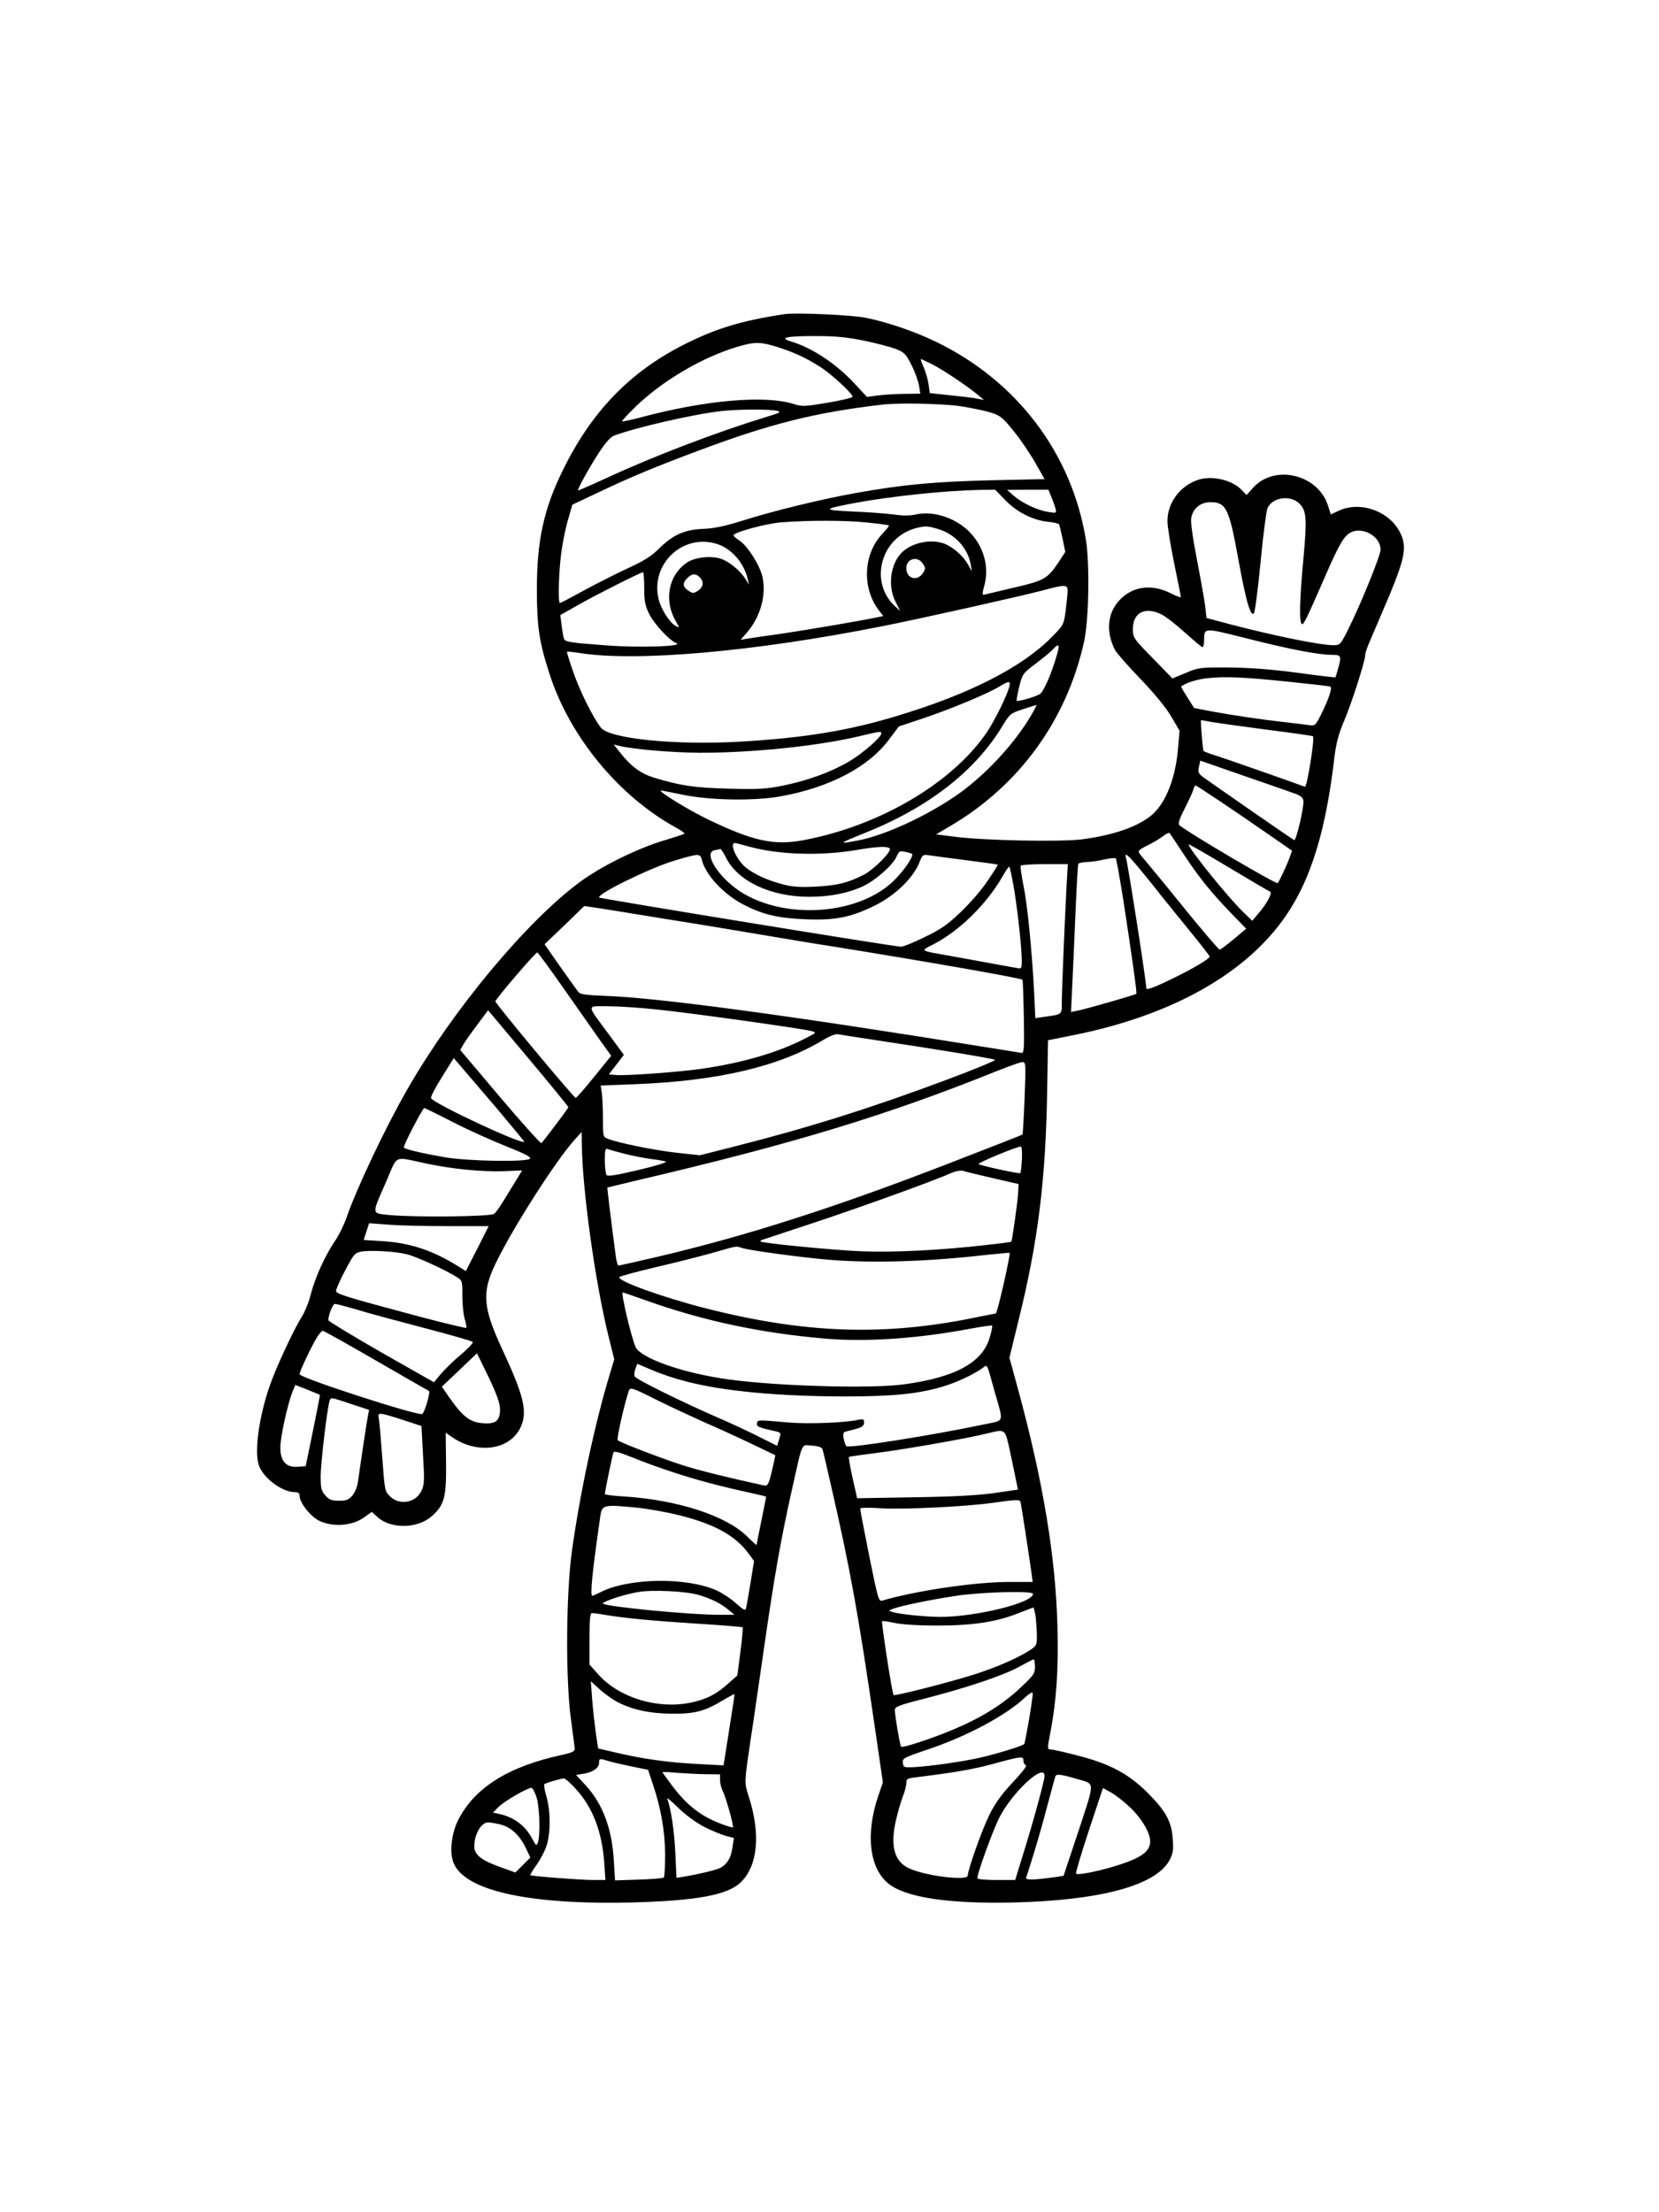 <?xml version="1.0" standalone="no"?>
<!DOCTYPE svg PUBLIC "-//W3C//DTD SVG 20010904//EN"
 "http://www.w3.org/TR/2001/REC-SVG-20010904/DTD/svg10.dtd">
<svg version="1.0" xmlns="http://www.w3.org/2000/svg"
 width="864pt" height="1152pt" viewBox="0 0 864 1152"
 preserveAspectRatio="xMidYMid meet">

<g transform="translate(0,1152) scale(0.1,-0.1)"
fill="#000000" stroke="none">
<path d="M4085 9884 c-225 -34 -359 -75 -528 -161 -280 -143 -478 -349 -627
-654 -99 -202 -134 -367 -134 -619 0 -193 12 -274 66 -440 105 -326 361 -637
659 -800 28 -15 47 -30 43 -32 -5 -3 -56 -20 -114 -37 -139 -43 -324 -135
-434 -217 -277 -206 -658 -664 -893 -1074 -114 -197 -268 -523 -318 -670 -13
-37 -39 -91 -59 -120 -52 -76 -104 -190 -127 -278 -10 -41 -32 -96 -49 -122
-39 -61 -130 -256 -163 -350 -59 -167 -84 -353 -58 -423 25 -66 120 -136 184
-137 19 0 27 -5 27 -18 0 -37 56 -109 104 -132 69 -33 168 -26 229 16 l43 31
31 -28 c70 -62 207 -60 281 5 66 58 77 99 75 278 l-2 157 35 -24 c131 -89 298
-66 354 50 39 81 20 163 -94 408 -101 217 -108 296 -36 445 86 181 314 537
411 645 l38 42 1 -60 c2 -236 70 -727 140 -1007 l29 -117 -25 -83 c-76 -251
-155 -620 -196 -919 -30 -220 -33 -661 -5 -869 10 -74 19 -144 20 -154 2 -16
-10 -22 -73 -36 -277 -61 -450 -171 -535 -340 -32 -64 -44 -158 -26 -213 50
-150 384 -227 931 -214 340 9 502 39 570 107 88 88 102 254 38 449 -22 69 -22
66 11 291 12 74 43 293 71 485 53 370 89 572 146 825 56 249 45 226 103 222
36 -3 52 -9 55 -20 3 -10 24 -98 46 -197 99 -432 139 -652 229 -1269 l39 -268
-24 -70 c-67 -197 -47 -375 52 -456 89 -73 314 -107 654 -99 450 11 736 88
809 217 19 35 23 53 19 108 -5 95 -36 151 -132 247 -101 100 -199 152 -371
195 -64 17 -125 30 -134 30 -17 0 -17 5 0 92 31 163 42 326 36 550 -9 355 -73
744 -199 1211 l-51 187 46 188 c104 419 144 740 151 1226 l4 239 135 27 c512
103 899 321 1105 623 130 190 208 445 252 827 9 71 21 118 51 188 41 98 109
310 109 342 0 10 13 47 29 82 15 35 60 141 100 235 79 192 89 249 52 321 -57
111 -205 164 -318 113 l-42 -20 -16 49 c-53 161 -278 213 -389 90 l-34 -38
-24 25 c-50 55 -162 80 -235 52 -92 -34 -153 -120 -153 -213 0 -28 16 -127 35
-219 19 -93 35 -172 35 -176 0 -4 -25 5 -56 21 -103 51 -206 33 -273 -48 -55
-67 -60 -159 -14 -249 9 -16 68 -84 132 -150 72 -75 133 -149 160 -195 l44
-75 -7 -83 c-11 -143 -52 -262 -114 -333 -63 -72 -203 -126 -388 -150 -113
-14 -515 -6 -664 14 l-95 12 75 44 c358 211 604 549 695 956 26 113 31 410 10
536 -74 449 -359 825 -780 1029 -112 54 -252 102 -365 125 -73 15 -365 28
-425 19z m415 -138 c63 -13 138 -33 165 -43 45 -18 53 -26 82 -84 18 -35 35
-83 39 -106 l7 -43 -79 -1 c-44 0 -106 -4 -139 -8 l-60 -8 -64 69 c-94 102
-220 186 -329 219 -68 20 -31 29 123 29 109 0 166 -6 255 -24z m-436 -38 c78
-26 138 -54 205 -97 58 -36 171 -140 171 -157 0 -5 -58 -19 -129 -31 -119 -20
-132 -21 -177 -7 -151 48 -463 20 -799 -70 -49 -13 -92 -22 -95 -20 -2 3 32
39 75 81 141 134 344 253 525 307 93 28 123 27 224 -6z m789 -84 c58 -30 171
-105 232 -154 l40 -33 -30 6 c-16 4 -80 12 -141 18 l-112 12 -6 45 c-3 24 -15
64 -25 88 -11 24 -18 44 -15 44 3 0 28 -12 57 -26z m147 -219 c52 -8 122 -22
155 -32 56 -17 65 -25 126 -100 36 -45 86 -119 112 -165 l47 -83 -277 -6
c-292 -7 -465 -23 -698 -65 -182 -32 -436 -94 -597 -145 -93 -29 -149 -41
-205 -43 -98 -4 -158 -31 -230 -102 -40 -40 -79 -65 -165 -104 -62 -29 -165
-81 -229 -116 -64 -35 -119 -64 -123 -64 -11 0 -6 175 9 275 8 55 24 131 36
168 l20 69 127 60 c183 87 305 137 529 221 376 141 608 199 958 240 81 10 320
5 405 -8z m-955 -24 c27 -6 20 -10 -60 -34 -251 -77 -577 -201 -817 -312 -87
-40 -158 -71 -158 -69 0 13 59 119 106 192 35 54 63 86 81 93 111 42 409 111
556 128 86 10 250 11 292 2z m1189 -464 c60 -63 145 -106 222 -114 30 -3 57
-9 59 -13 3 -4 11 -38 19 -76 l14 -68 -33 -51 c-60 -89 -75 -98 -230 -134 -77
-18 -147 -35 -156 -37 -15 -4 -15 1 -1 53 24 96 -7 203 -83 277 -73 71 -186
107 -275 87 -30 -7 -68 -7 -110 -1 -36 5 -132 13 -214 16 -164 8 -164 12 -4
43 192 36 473 66 662 70 l79 1 51 -53z m241 16 c9 -20 18 -48 22 -61 6 -24 5
-25 -38 -18 -57 9 -135 46 -179 84 l-35 31 107 1 108 0 15 -37z m1293 -36 c36
-37 39 -77 21 -277 -21 -217 -24 -350 -8 -350 10 0 21 21 120 248 75 173 101
216 139 232 64 26 150 -26 150 -92 0 -31 -105 -289 -171 -420 -37 -74 -41 -78
-73 -78 -70 0 -315 50 -543 110 l-120 32 -6 58 c-4 32 -23 141 -43 243 -23
120 -34 198 -30 220 9 50 48 82 101 82 79 0 96 -33 141 -280 42 -232 66 -317
84 -299 6 6 21 125 35 266 13 141 30 268 36 282 26 57 120 70 167 23z m-2252
-98 c60 -6 111 -13 113 -15 3 -2 -12 -21 -32 -42 -100 -103 -110 -281 -21
-399 l24 -31 -28 -6 c-106 -22 -381 -68 -502 -86 -80 -11 -160 -23 -179 -26
l-34 -6 33 38 c71 82 103 198 80 293 -15 62 -77 158 -119 186 -17 11 -31 23
-31 27 0 16 170 62 250 68 143 11 331 11 446 -1z m370 -34 c88 -26 156 -101
170 -187 l5 -33 -20 36 c-24 43 -73 86 -118 106 -68 28 -167 10 -222 -40 -63
-58 -80 -177 -37 -261 l24 -48 -30 28 c-134 128 -68 360 117 405 46 11 57 10
111 -6z m-1145 -80 c73 -26 134 -99 153 -180 l7 -30 -19 30 c-27 44 -85 91
-127 105 -54 18 -137 8 -178 -20 -97 -67 -121 -197 -56 -308 19 -32 19 -32 -2
-22 -32 18 -76 87 -89 140 -45 186 132 348 311 285z m1065 -100 c15 -23 15
-27 0 -50 -30 -45 -86 -28 -86 27 0 49 59 65 86 23z m-1451 -127 c0 -68 5 -92
25 -133 26 -54 106 -140 142 -154 45 -17 -189 -25 -362 -12 -189 14 -217 18
-223 35 -3 7 -8 38 -12 68 l-7 55 99 56 c96 54 320 167 332 167 3 0 6 -37 6
-82z m289 56 c23 -23 20 -51 -9 -70 -23 -15 -27 -15 -50 0 -30 20 -32 39 -5
66 24 24 43 25 64 4z m1916 -71 c0 -16 -5 -62 -10 -103 -10 -74 -11 -75 -73
-138 -154 -157 -431 -298 -808 -411 -250 -76 -483 -114 -812 -133 -338 -20
-684 15 -728 73 -43 57 -110 192 -143 288 -20 57 -35 105 -33 107 2 2 29 -1
62 -6 296 -48 913 6 1585 140 202 40 710 154 825 184 123 33 135 33 135 -1z
m490 -123 c22 -11 77 -54 122 -95 46 -41 86 -75 91 -75 4 0 7 15 8 33 1 70 -7
70 224 12 225 -57 372 -85 442 -85 48 0 51 -5 31 -74 -6 -22 -12 -42 -13 -43
-1 -2 -91 9 -201 24 -135 18 -249 26 -354 27 -149 1 -158 0 -224 -28 l-70 -29
-103 106 c-101 103 -103 107 -103 152 0 86 65 118 150 75z m-542 -197 c-27
-100 -72 -205 -92 -217 -24 -15 -114 -41 -121 -35 -2 2 4 35 13 73 17 67 18
69 87 121 39 29 79 63 89 74 28 31 36 26 24 -16z m1212 -154 c107 -11 201 -22
207 -24 14 -5 -6 -64 -52 -156 -24 -47 -28 -49 -58 -45 -18 3 -77 10 -132 16
-122 14 -272 36 -383 57 l-83 16 -35 55 c-19 30 -34 55 -32 57 22 19 86 39
142 44 92 9 186 5 426 -20z m-1464 -26 c-11 -44 -72 -168 -113 -231 -178 -267
-562 -494 -963 -568 -152 -27 -257 -4 -489 107 -98 47 -251 140 -251 152 0 2
51 -8 113 -21 142 -30 373 -34 512 -9 255 46 458 152 565 296 l51 68 126 42
c146 49 340 130 398 166 51 31 59 31 51 -2z m119 -140 c-89 -155 -250 -327
-400 -429 -158 -108 -369 -204 -503 -230 -110 -21 -108 -18 24 35 338 134 585
326 728 566 35 57 39 61 104 82 37 12 69 22 70 22 2 1 -8 -20 -23 -46z m936
-43 c30 -5 159 -23 288 -40 129 -16 236 -32 239 -34 10 -10 -31 -267 -42 -263
-76 28 -424 150 -466 163 -30 9 -58 20 -62 23 -4 4 -17 161 -13 161 1 0 26 -4
56 -10z m-1721 -59 c0 -20 -99 -106 -169 -147 -94 -55 -212 -98 -343 -125 -90
-18 -126 -20 -283 -16 -180 5 -249 15 -388 57 -71 22 -120 58 -179 133 l-32
40 29 -7 c72 -18 273 -35 421 -36 273 0 603 34 820 84 117 28 124 29 124 17z
m2155 -314 c28 -10 41 -21 43 -36 5 -30 -38 -212 -48 -206 -28 17 -450 310
-474 328 -25 19 -28 27 -22 54 l7 32 227 -79 c125 -43 245 -85 267 -93z m-392
-39 c67 -45 179 -121 249 -170 l127 -88 -14 -39 c-12 -34 -52 -120 -61 -130
-7 -7 -455 256 -511 301 -9 7 -3 29 26 86 22 43 42 87 46 100 3 12 8 22 11 22
3 0 60 -37 127 -82z m-188 -277 c78 -119 146 -203 251 -311 l74 -76 -64 -54
c-36 -30 -69 -55 -74 -55 -5 0 -92 101 -192 225 -100 124 -193 236 -206 251
-13 14 -24 30 -24 35 0 6 22 21 49 33 27 13 61 34 77 46 16 13 32 20 35 17 3
-4 37 -54 74 -111z m-2255 38 c155 -41 374 -47 565 -13 93 16 151 18 159 5 10
-16 -85 -111 -137 -137 -81 -41 -135 -55 -247 -61 -80 -4 -120 -2 -170 11 -83
21 -156 55 -199 91 -47 41 -84 126 -53 125 4 0 41 -10 82 -21z m2704 -232 c14
-5 -13 -59 -59 -112 l-33 -40 -42 40 c-78 74 -290 336 -290 358 0 3 93 -50
206 -118 114 -68 212 -126 218 -128z m-2834 179 c60 -124 233 -206 434 -206
110 0 204 19 283 56 66 32 155 111 173 155 12 27 16 29 44 23 17 -3 33 -8 36
-11 10 -9 -38 -82 -90 -134 -181 -184 -572 -213 -806 -61 -116 77 -194 203
-131 215 12 2 25 5 29 6 3 0 16 -19 28 -43z m-125 -13 c19 -79 116 -183 220
-235 99 -51 178 -69 316 -75 157 -7 243 10 368 73 103 51 195 141 227 218 18
46 20 47 54 42 20 -3 107 -15 195 -26 87 -11 160 -21 161 -23 2 -1 -22 -39
-52 -83 -29 -45 -93 -118 -140 -163 -70 -67 -105 -91 -189 -131 -56 -28 -111
-50 -122 -50 -35 0 -1565 250 -1572 256 -18 16 265 155 394 193 125 37 131 38
140 4z m2287 -56 c37 -45 85 -104 106 -132 22 -27 88 -108 146 -180 58 -71
106 -133 106 -136 0 -12 -93 -67 -200 -118 -94 -46 -130 -58 -130 -47 0 33
-95 643 -106 679 -10 33 12 15 78 -66z m-93 -147 c48 -311 73 -492 69 -495 -5
-6 -268 -81 -306 -88 l-34 -7 6 133 c4 72 11 244 17 381 6 138 12 254 15 258
3 4 22 8 42 9 20 0 62 6 92 13 30 7 58 9 61 6 3 -3 20 -97 38 -210z m-294 73
c-10 -189 -25 -546 -25 -609 0 -69 4 -66 -91 -79 l-47 -7 -6 129 c-11 215 -35
463 -56 562 -10 52 -17 98 -14 103 3 4 59 8 125 8 l120 0 -6 -107z m-280 12
c18 -91 43 -306 46 -390 2 -47 -1 -60 -12 -58 -8 1 -63 11 -124 22 -60 11
-162 30 -225 41 -178 32 -170 26 -94 65 133 70 272 207 354 349 18 32 34 55
36 53 3 -2 11 -39 19 -82z m-1805 -191 c184 -29 427 -70 540 -89 113 -19 261
-44 330 -54 472 -76 976 -164 985 -173 2 -2 5 -88 7 -193 3 -164 1 -190 -12
-188 -8 1 -100 16 -205 33 -1028 166 -1696 255 -1963 264 -88 3 -128 8 -137
17 -7 8 -50 68 -96 133 l-83 119 104 99 103 100 46 -7 c25 -3 197 -31 381 -61z
m-527 -372 c76 -108 161 -229 189 -269 l51 -71 -89 -110 c-49 -61 -92 -110
-96 -109 -12 3 -418 491 -418 502 0 12 208 255 218 255 4 0 69 -89 145 -198z
m469 -98 c166 -16 764 -100 813 -113 30 -8 29 -8 -40 -43 -136 -69 -316 -122
-520 -152 -118 -18 -404 -39 -457 -34 l-37 3 39 51 39 51 -80 109 c-117 158
-116 144 -4 144 52 0 163 -7 247 -16z m-452 -510 c0 -5 -110 -151 -140 -187
-3 -4 -100 103 -215 239 l-208 246 18 32 c10 17 43 63 73 103 l54 72 209 -249
c115 -137 209 -252 209 -256z m1585 352 c347 -52 630 -99 637 -105 4 -4 -108
-50 -250 -103 -392 -147 -723 -251 -1102 -347 l-185 -47 -120 13 c-117 13
-303 51 -357 72 -28 10 -28 11 -28 108 0 54 -3 114 -6 134 l-6 36 178 7 c434
17 751 92 979 229 36 22 67 34 80 31 11 -2 92 -15 180 -28z m-1961 -354 c80
-95 146 -175 146 -177 0 -22 -466 195 -485 226 -4 5 21 54 56 109 l62 100 37
-43 c20 -23 103 -120 184 -215z m2752 51 c-4 -103 -9 -189 -11 -191 -2 -2
-172 -69 -377 -148 -598 -232 -1061 -380 -1525 -489 -106 -25 -197 -45 -201
-45 -5 0 -12 21 -15 48 -30 226 -45 357 -44 358 1 0 74 18 162 39 808 189
1303 340 1870 569 61 24 119 45 129 45 18 1 19 -6 12 -186z m-2976 -127 c80
-41 205 -97 278 -126 98 -39 130 -56 122 -64 -18 -18 -317 -13 -440 7 -105 18
-208 41 -217 51 -6 5 98 206 107 206 2 0 70 -33 150 -74z m2962 -193 c-2 -38
-6 -70 -8 -72 -5 -5 -203 38 -218 47 -9 5 196 90 219 91 7 1 9 -23 7 -66z
m-2063 27 c42 -10 103 -22 136 -26 33 -4 66 -10 73 -13 7 -4 -58 -24 -145 -44
-122 -29 -159 -34 -165 -25 -4 7 -8 42 -8 77 0 53 2 62 16 57 8 -3 50 -15 93
-26z m-1039 -49 c131 -28 289 -44 403 -40 l96 4 -18 -30 c-10 -16 -39 -64 -65
-106 -25 -42 -53 -83 -62 -90 -19 -15 -419 -19 -547 -6 -94 10 -93 -2 -14 178
60 138 33 127 207 90z m2950 -76 l135 -31 -3 -50 c-3 -50 -31 -246 -35 -250
-1 -2 -63 -10 -137 -18 -226 -26 -476 -39 -645 -32 -149 6 -514 42 -524 51 -2
3 2 7 10 9 8 3 136 45 284 94 240 80 609 213 705 256 19 8 44 12 55 9 11 -4
81 -21 155 -38z m-2840 -250 l215 0 -59 -117 -60 -117 -40 25 c-135 84 -251
122 -397 131 l-95 6 14 43 14 44 97 -7 c53 -5 193 -8 311 -8z m1538 -115 c48
-13 305 -48 447 -60 228 -19 515 -10 820 25 66 7 121 12 123 11 6 -7 -64 -316
-72 -316 -2 0 -48 -9 -102 -20 -479 -99 -889 -85 -1409 47 -224 57 -467 145
-449 163 5 5 88 27 184 50 96 22 229 56 295 74 144 41 123 38 163 26z m-1751
-31 c48 -11 199 -80 260 -118 31 -19 31 -21 31 -98 0 -43 5 -97 12 -121 7 -23
11 -44 8 -47 -2 -2 -112 24 -244 59 -400 107 -434 118 -434 135 1 9 22 57 48
106 43 82 50 91 82 97 46 9 175 2 237 -13z m1242 -239 c302 -108 602 -172 941
-201 212 -18 478 0 754 52 59 11 110 18 113 16 2 -3 -3 -31 -13 -63 -37 -129
-179 -207 -447 -243 -168 -23 -648 -10 -907 25 -240 32 -468 112 -491 172 -26
65 -76 282 -66 282 2 0 54 -18 116 -40z m-1503 -49 c54 -17 211 -59 348 -95
138 -36 253 -69 258 -74 4 -4 -24 -35 -63 -67 -39 -33 -86 -79 -105 -102 l-34
-41 -275 156 c-151 87 -275 162 -275 167 0 28 23 85 34 85 7 0 57 -13 112 -29z
m102 -266 c147 -85 271 -156 276 -158 9 -3 -20 -105 -34 -120 -13 -15 -640
188 -640 207 0 14 63 147 92 194 11 17 24 32 29 32 5 0 130 -70 277 -155z
m646 -251 c1 -59 -20 -79 -79 -76 -75 3 -112 30 -188 139 l-36 52 92 87 91 87
60 -123 c42 -88 59 -135 60 -166z m966 143 c199 -52 482 -78 830 -79 252 0
390 14 518 54 66 20 155 62 199 94 26 19 21 30 61 -116 50 -176 57 -154 -56
-178 -264 -56 -701 -125 -714 -113 -4 4 -11 21 -14 39 -5 22 -2 33 7 36 8 2
33 9 57 15 32 9 42 17 42 33 0 18 -4 20 -32 14 -70 -15 -255 -22 -356 -14
-170 15 -166 15 -170 -4 -3 -17 9 -22 100 -42 25 -6 26 -8 16 -40 l-11 -35
-96 48 c-53 27 -145 70 -206 96 -195 85 -435 203 -440 218 -3 7 -1 25 4 39
l10 26 78 -33 c43 -19 121 -45 173 -58z m-1904 -71 c1 0 -15 -84 -36 -186
l-38 -185 -41 -3 c-61 -5 -91 29 -91 100 0 55 39 232 64 292 l14 34 64 -25
c34 -14 64 -26 64 -27z m1752 -25 c64 -32 176 -84 247 -116 72 -31 185 -83
252 -115 l121 -58 -9 -43 c-25 -111 -29 -119 -52 -114 -189 41 -341 79 -422
105 -112 36 -325 118 -338 130 -7 6 35 191 58 258 7 19 18 16 143 -47z m-1590
-22 l94 -31 -6 -32 c-6 -28 -37 -236 -52 -344 -3 -23 -16 -55 -29 -70 -19 -22
-31 -27 -70 -27 -39 0 -51 5 -71 28 -21 24 -24 38 -24 100 0 66 33 347 46 390
7 22 3 22 112 -14z m267 -82 l100 -33 8 -151 c8 -131 7 -156 -8 -186 -29 -63
-115 -78 -164 -29 -27 26 -28 32 -40 201 -7 96 -15 187 -18 203 -7 35 -5 35
122 -5z m3168 -179 c14 -68 29 -137 32 -154 l6 -31 -123 -18 c-85 -12 -215
-19 -419 -22 l-295 -5 -24 106 c-13 58 -21 108 -19 109 2 2 67 11 144 21 144
18 464 74 570 100 106 25 98 32 128 -106z m-1753 -96 c121 -40 242 -72 403
-107 42 -9 77 -18 77 -19 0 -2 -11 -58 -25 -126 -14 -68 -25 -124 -25 -126 0
-1 -23 19 -51 47 -110 107 -361 188 -636 206 -57 3 -103 9 -103 13 0 11 39
203 45 217 3 8 33 0 97 -26 51 -21 149 -57 218 -79z m1805 -154 c3 -11 43
-268 59 -384 l4 -32 -131 0 c-174 -1 -480 -46 -652 -97 -19 -6 -23 9 -68 232
-26 131 -48 242 -47 247 0 5 45 6 103 2 115 -8 443 8 587 28 126 18 140 18
145 4z m-1999 -29 c60 -6 160 -24 223 -40 184 -46 293 -107 361 -201 l27 -37
-19 -118 c-11 -65 -21 -124 -24 -132 -3 -9 -18 0 -50 29 -25 23 -70 53 -100
67 -156 71 -459 67 -606 -8 -20 -10 -40 -19 -43 -19 -13 0 -1 121 41 412 9 63
16 64 190 47z m324 -455 c66 -20 115 -44 155 -78 l30 -25 -70 0 c-161 -1 -615
44 -615 59 0 11 111 47 180 59 76 14 254 5 320 -15z m1740 6 c0 -47 -298 -120
-486 -120 -79 1 -211 14 -248 26 -20 7 -19 7 4 16 45 17 204 49 330 68 135 20
400 27 400 10z m14 -122 c3 -29 6 -74 6 -100 0 -45 -2 -49 -42 -75 -64 -40
-173 -87 -279 -121 -131 -42 -419 -115 -425 -109 -8 7 -65 380 -60 385 3 2 31
-2 63 -9 35 -8 124 -14 223 -14 188 0 311 19 425 65 39 15 73 28 76 29 3 1 9
-23 13 -51z m-2239 12 c114 -18 241 -30 474 -45 129 -8 236 -17 239 -19 2 -3
-3 -60 -12 -128 l-16 -123 -43 -38 c-63 -58 -117 -86 -198 -103 -171 -36 -370
23 -480 143 l-49 55 0 134 c0 101 3 134 13 134 6 0 39 -4 72 -10z m2235 -269
c0 -36 -7 -45 -78 -112 -87 -82 -197 -151 -330 -208 -107 -47 -281 -105 -289
-97 -6 6 -32 159 -33 191 0 17 19 25 153 59 215 55 410 120 492 165 39 21 73
39 78 40 4 0 7 -17 7 -38z m-2173 -185 c82 -41 168 -59 283 -60 119 -1 171 13
265 70 32 19 59 33 60 32 1 -2 -8 -64 -20 -138 -12 -74 -25 -157 -29 -184 l-8
-49 -131 7 c-152 7 -293 27 -427 59 l-95 22 -12 80 c-6 44 -15 123 -19 175
l-7 95 46 -42 c25 -23 67 -53 94 -67z m2143 -86 c-12 -68 -23 -127 -26 -132
-6 -9 -141 -51 -234 -72 -84 -19 -258 -44 -335 -48 -58 -3 -60 -2 -63 22 -3
24 4 27 130 70 202 67 409 178 508 272 19 18 36 28 38 22 2 -6 -7 -67 -18
-134z m-30 -219 c0 -11 6 -21 13 -24 7 -2 -22 -39 -69 -89 -59 -63 -92 -109
-122 -170 -38 -77 -112 -285 -112 -315 0 -29 -224 -2 -308 39 -74 35 -96 114
-67 245 10 43 26 100 36 126 11 26 19 59 19 72 0 21 6 24 43 29 203 25 305 42
410 71 147 40 157 41 157 16z m-2160 -2 c19 -6 73 -18 120 -28 l85 -17 23 -69
c44 -130 64 -244 66 -367 0 -64 -3 -120 -7 -125 -5 -4 -64 -9 -131 -11 l-123
-4 -6 99 c-9 168 -57 298 -147 396 l-50 54 42 7 c48 8 78 30 78 58 0 21 3 22
50 7z m508 -68 l72 -1 0 -30 c0 -17 7 -45 16 -61 15 -31 57 -180 51 -185 -2
-2 -28 6 -58 17 -108 41 -177 94 -254 194 -30 40 -55 74 -55 76 0 3 35 1 78
-3 42 -3 110 -7 150 -7z m1762 -9 c0 -23 -60 -243 -112 -409 l-41 -133 -99 0
c-55 0 -98 4 -98 9 0 27 76 237 112 311 66 134 238 294 238 222z m173 -17 c91
-27 90 -6 4 -269 l-78 -234 -37 -6 c-115 -16 -162 -18 -158 -4 37 111 81 261
110 373 21 77 39 146 42 154 5 15 28 12 117 -14z m-2615 -50 c89 -97 137 -222
149 -387 l6 -88 -66 0 c-65 0 -319 20 -325 25 -2 2 12 25 31 52 19 26 43 71
52 98 23 64 23 183 1 259 -10 32 -14 61 -11 65 6 6 80 28 101 30 7 1 35 -24
62 -54z m-203 -47 c16 -54 19 -198 6 -233 -7 -18 -9 -17 -25 12 -38 75 -97
120 -180 138 l-29 6 29 29 c29 30 149 99 171 100 7 0 19 -23 28 -52z m3082
-42 c64 -58 113 -138 113 -184 0 -51 -42 -83 -152 -120 -100 -33 -224 -59
-234 -49 -3 3 27 105 67 226 l73 220 40 -22 c22 -12 64 -44 93 -71z m-2212
-108 c39 -20 90 -41 114 -48 l43 -11 -7 -47 c-7 -53 -25 -85 -58 -106 -19 -12
-108 -34 -203 -50 l-31 -5 -6 132 c-6 118 -23 230 -42 280 -4 9 21 -11 56 -46
38 -37 92 -77 134 -99z m-1058 11 c54 -14 101 -57 132 -124 l23 -48 -39 -39
-39 -39 -75 27 c-102 36 -139 65 -139 109 0 63 36 125 72 125 11 0 40 -5 65
-11z"/>
</g>
</svg>
